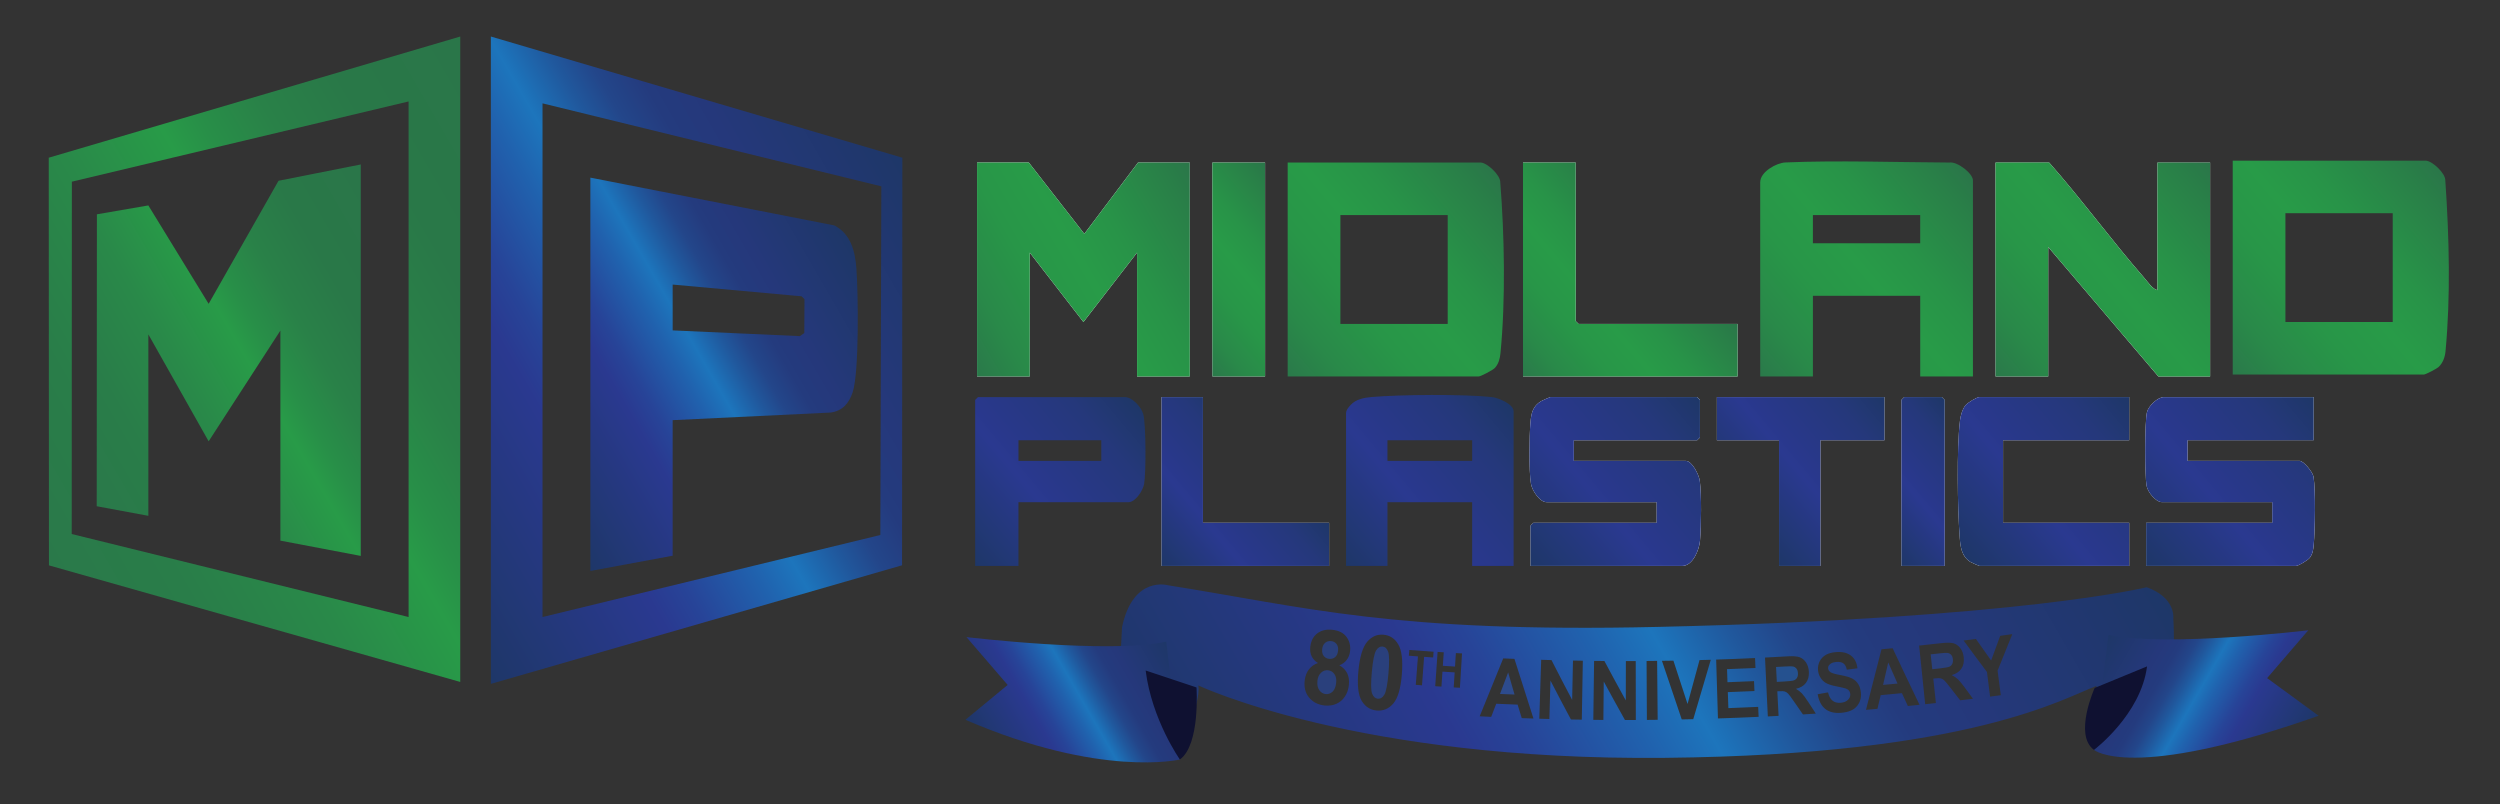 <?xml version="1.0" encoding="UTF-8"?><svg xmlns="http://www.w3.org/2000/svg" xmlns:xlink="http://www.w3.org/1999/xlink" viewBox="0 0 1326.29 426.71"><rect x="0" y="0" width="1326.29" height="426.71" fill="#333333" stroke="none"/><defs><style>.cls-1{fill:url(#New_Gradient_Swatch_4-6);}.cls-2{fill:url(#New_Gradient_Swatch_4-5);}.cls-3{fill:url(#New_Gradient_Swatch_4-3);}.cls-4{fill:url(#New_Gradient_Swatch_4-4);}.cls-5{fill:url(#New_Gradient_Swatch_4-2);}.cls-6{fill:url(#New_Gradient_Swatch_2-4);}.cls-7{fill:url(#New_Gradient_Swatch_2-3);}.cls-8{fill:url(#New_Gradient_Swatch_2-5);}.cls-9{fill:url(#New_Gradient_Swatch_2-2);}.cls-10{fill:#2a407c;}.cls-11{fill:url(#linear-gradient-8);}.cls-12{fill:url(#linear-gradient-7);}.cls-13{fill:url(#linear-gradient-5);}.cls-14{fill:url(#linear-gradient-6);}.cls-15{fill:url(#linear-gradient-9);}.cls-16{fill:url(#linear-gradient-4);}.cls-17{fill:url(#linear-gradient-3);}.cls-18{fill:url(#linear-gradient-2);}.cls-19{fill:url(#linear-gradient);}.cls-20{fill:#0f1131;}.cls-21{fill:#fff;}.cls-22{fill:url(#linear-gradient-10);}.cls-23{fill:url(#linear-gradient-11);}.cls-24{fill:url(#New_Gradient_Swatch_2);}.cls-25{fill:url(#New_Gradient_Swatch_4);}.cls-26{fill:#2d4b8d;}.cls-27{fill:#25518f;}</style><linearGradient id="New_Gradient_Swatch_4" x1="676.8" y1="192.17" x2="794.78" y2="93.17" gradientUnits="userSpaceOnUse"><stop offset="0" stop-color="#2a794a"/><stop offset=".15" stop-color="#298949"/><stop offset=".34" stop-color="#289648"/><stop offset=".51" stop-color="#289b48"/><stop offset=".67" stop-color="#289348"/><stop offset=".91" stop-color="#297f48"/><stop offset="1" stop-color="#2a7649"/></linearGradient><linearGradient id="New_Gradient_Swatch_4-2" x1="930.97" y1="196.32" x2="1049.17" y2="97.14" xlink:href="#New_Gradient_Swatch_4"/><linearGradient id="New_Gradient_Swatch_4-3" x1="1178.13" y1="191.13" x2="1296.11" y2="92.14" xlink:href="#New_Gradient_Swatch_4"/><linearGradient id="linear-gradient" x1="507.88" y1="181.59" x2="641.66" y2="104.36" gradientUnits="userSpaceOnUse"><stop offset="0" stop-color="#2a794a"/><stop offset=".15" stop-color="#298949"/><stop offset=".34" stop-color="#289648"/><stop offset=".51" stop-color="#289b48"/><stop offset=".67" stop-color="#289348"/><stop offset=".91" stop-color="#297f48"/><stop offset="1" stop-color="#2a7649"/></linearGradient><linearGradient id="New_Gradient_Swatch_4-4" x1="1054.24" y1="194.45" x2="1176.93" y2="91.5" xlink:href="#New_Gradient_Swatch_4"/><linearGradient id="linear-gradient-2" x1="808.61" y1="296.25" x2="904.73" y2="215.59" gradientUnits="userSpaceOnUse"><stop offset="0" stop-color="#1e3768"/><stop offset=".4" stop-color="#2a3990"/><stop offset=".46" stop-color="#29388c"/><stop offset=".79" stop-color="#25387b"/><stop offset="1" stop-color="#1e3768"/></linearGradient><linearGradient id="linear-gradient-3" x1="1134.89" y1="295.89" x2="1231.16" y2="215.1" xlink:href="#linear-gradient-2"/><linearGradient id="linear-gradient-4" x1="711.9" y1="297.64" x2="805.07" y2="219.47" xlink:href="#linear-gradient-2"/><linearGradient id="New_Gradient_Swatch_4-5" x1="803.56" y1="194.45" x2="884.09" y2="126.87" xlink:href="#New_Gradient_Swatch_4"/><linearGradient id="linear-gradient-5" x1="504.4" y1="284.83" x2="597.16" y2="207" xlink:href="#linear-gradient-2"/><linearGradient id="linear-gradient-6" x1="1041.83" y1="294.78" x2="1134.73" y2="216.82" xlink:href="#linear-gradient-2"/><linearGradient id="linear-gradient-7" x1="612.52" y1="295.85" x2="675.96" y2="242.62" xlink:href="#linear-gradient-2"/><linearGradient id="linear-gradient-8" x1="919.47" y1="271.26" x2="996.41" y2="206.71" xlink:href="#linear-gradient-2"/><linearGradient id="New_Gradient_Swatch_4-6" x1="621.02" y1="173.3" x2="693.31" y2="112.65" xlink:href="#New_Gradient_Swatch_4"/><linearGradient id="linear-gradient-9" x1="991.72" y1="279.99" x2="1048.57" y2="232.28" xlink:href="#linear-gradient-2"/><linearGradient id="linear-gradient-10" x1="19.8" y1="289.25" x2="304.93" y2="124.62" gradientUnits="userSpaceOnUse"><stop offset="0" stop-color="#2a794a"/><stop offset=".17" stop-color="#297d49"/><stop offset=".35" stop-color="#298949"/><stop offset=".51" stop-color="#289b48"/><stop offset=".57" stop-color="#288f48"/><stop offset=".67" stop-color="#298148"/><stop offset=".8" stop-color="#297848"/><stop offset="1" stop-color="#2a7649"/></linearGradient><linearGradient id="New_Gradient_Swatch_2" x1="199.71" y1="257.65" x2="484.31" y2="93.34" gradientUnits="userSpaceOnUse"><stop offset="0" stop-color="#1e3768"/><stop offset=".29" stop-color="#2a3990"/><stop offset=".35" stop-color="#274498"/><stop offset=".46" stop-color="#2062ae"/><stop offset=".52" stop-color="#1d75bc"/><stop offset=".53" stop-color="#1d71b8"/><stop offset=".59" stop-color="#20589d"/><stop offset=".64" stop-color="#23468a"/><stop offset=".7" stop-color="#243b7e"/><stop offset=".77" stop-color="#25387b"/><stop offset="1" stop-color="#1e3768"/></linearGradient><linearGradient id="linear-gradient-11" x1="41.01" y1="250.72" x2="224.58" y2="144.74" xlink:href="#linear-gradient-10"/><linearGradient id="New_Gradient_Swatch_2-2" x1="271.72" y1="231.08" x2="450.77" y2="127.7" xlink:href="#New_Gradient_Swatch_2"/><linearGradient id="New_Gradient_Swatch_2-3" x1="652.4" y1="478.97" x2="1095" y2="223.44" xlink:href="#New_Gradient_Swatch_2"/><linearGradient id="New_Gradient_Swatch_2-4" x1="521.52" y1="398.07" x2="619.37" y2="341.58" xlink:href="#New_Gradient_Swatch_2"/><linearGradient id="New_Gradient_Swatch_2-5" x1="260.03" y1="396.5" x2="362.2" y2="337.52" gradientTransform="translate(1480.39) rotate(-180) scale(1 -1)" xlink:href="#New_Gradient_Swatch_2"/></defs><g id="Layer_1_copy"><path class="cls-21" d="M545.81,86.24h-27.46v113.48h27.96v-65.7l28.46,36.81,28.46-36.81v65.7h27.96v-113.48h-27.46l-28.48,37.83-29.44-37.83ZM671.15,86.24h-27.96v113.48h27.96v-113.48ZM835.94,86.24h-27.96v113.48h113.85v-27.87h-84.39l-1.5-1.49v-84.11ZM1144.54,153.93c-2.58-.51-5.11-4.37-6.97-6.49-17.35-19.88-32.98-41.39-50.46-61.19h-28.46v113.48h27.96v-68.68l58.43,68.68h27.46v-113.48h-27.96v67.69ZM638.19,210.66h-21.97v89.59h88.89v-22.89h-66.91v-66.69ZM834.94,233.56h65.42l1.5-1.49v-19.91l-1.5-1.49h-77.9c-.26,0-4.18,1.75-4.84,2.14-4.48,2.68-5.26,6.34-5.68,11.26-.63,7.43-.9,25.66.27,32.64.59,3.51,4.63,9.7,8.25,9.7h58.43v10.95h-65.42l-1.5,1.49v21.4h80.4c5.73,0,9.11-8.53,9.52-13.4.64-7.56.87-24.54-.12-31.8-.42-3.1-4.06-10.54-7.4-10.54h-59.42v-10.95ZM999.73,210.66h-88.89v22.89h32.96v66.69h21.97v-66.69h33.96v-22.89ZM1031.69,300.25v-88.09l-1.5-1.49h-19.97l-1.5,1.49v88.09h22.97ZM1129.56,210.66h-79.4c-1.42,0-6.38,3.01-7.51,4.46-1.64,2.1-2.55,5.49-2.86,8.1-1.77,14.93-1.29,46.24-.15,61.65.38,5.15.94,10.31,5.69,13.25.63.39,4.58,2.14,4.84,2.14h79.4v-22.89h-66.91v-43.8h66.91v-22.89ZM1227.44,210.66h-79.4c-3.33,0-8.15,4.6-9.02,7.93-1.25,4.81-1.2,33.76-.23,39.11.61,3.36,4.86,8.7,8.25,8.7h58.43v10.95h-66.91v22.89h79.4c1.36,0,6.46-3.01,7.51-4.46,1.56-2.16,1.78-4.4,2.02-6.95.7-7.57,1.03-28.74-.1-35.82-.41-2.57-5.27-8.52-7.43-8.52h-59.42v-10.95h66.91v-22.89Z"/><path class="cls-25" d="M683.13,199.71v-113.48h102.37c3.28,0,10.52,6.56,10.42,10.52,2.2,27.85,2.89,62.05.11,90.57-.27,2.82-1,5.8-3.03,7.93-1.05,1.11-7.48,4.46-8.51,4.46h-101.37ZM711.1,114.11v57.73h56.93v-57.73"/><path class="cls-5" d="M1046.67,199.71h-27.96v-42.8h-56.93v42.8h-27.96v-103.03c0-5.49,8.54-10.29,13.43-10.5,27.78-1.18,58.66-.09,86.94.05,4.19-.65,12.48,5.76,12.48,9.46v104.02ZM1018.7,114.11h-56.93v14.93h56.93v-14.93Z"/><path class="cls-3" d="M1184.49,198.71v-113.48h102.37c3.28,0,10.52,6.56,10.42,10.52,2.12,30.75,2.8,61.94.11,90.57-.28,3.03-1.35,6.17-3.62,8.33-1.04.99-6.98,4.06-7.91,4.06h-101.37ZM1269.38,113.11h-56.93v57.73h56.93v-57.73Z"/><polygon class="cls-19" points="545.81 86.24 575.25 124.06 603.73 86.24 631.2 86.24 631.2 199.71 603.23 199.71 603.23 134.02 574.77 170.83 546.31 134.02 546.31 199.71 518.34 199.71 518.34 86.24 545.81 86.24"/><path class="cls-4" d="M1144.54,153.93v-67.69h27.96v113.48h-27.46l-58.43-68.68v68.68h-27.96v-113.48h28.46c17.48,19.8,33.11,41.31,50.46,61.19,1.85,2.12,4.39,5.98,6.97,6.49Z"/><path class="cls-18" d="M834.94,233.56v10.95h59.42c3.34,0,6.98,7.44,7.4,10.54.99,7.26.77,24.24.12,31.8-.42,4.88-3.79,13.4-9.52,13.4h-80.4v-21.4l1.5-1.49h65.42v-10.95h-58.43c-3.62,0-7.66-6.19-8.25-9.7-1.17-6.98-.91-25.22-.27-32.64.42-4.92,1.2-8.58,5.68-11.26.66-.4,4.58-2.14,4.84-2.14h77.9l1.5,1.49v19.91l-1.5,1.49h-65.42Z"/><path class="cls-17" d="M1227.44,210.66v22.89h-66.91v10.95h59.42c2.17,0,7.03,5.94,7.43,8.52,1.12,7.07.8,28.24.1,35.82-.24,2.55-.46,4.79-2.02,6.95-1.05,1.45-6.15,4.46-7.51,4.46h-79.4v-22.89h66.91v-10.95h-58.43c-3.39,0-7.64-5.34-8.25-8.7-.97-5.35-1.01-34.3.23-39.11.87-3.34,5.69-7.93,9.02-7.93h79.4Z"/><path class="cls-16" d="M802.98,300.25h-21.97v-33.84h-44.94v33.84h-21.97v-81.13c.08-2.02,2.13-3.91,2.57-4.4,2.6-2.89,7.12-3.77,10.88-4.09,15.61-1.32,48.62-1.61,63.96.03,3.38.36,11.48,3.73,11.48,7.47v82.12ZM781.01,233.56h-44.94v10.95h44.94v-10.95Z"/><polygon class="cls-2" points="835.94 86.24 835.94 170.35 837.44 171.84 921.83 171.84 921.83 199.71 807.97 199.71 807.97 86.24 835.94 86.24"/><path class="cls-13" d="M540.31,266.41v33.84h-22.97v-88.09l1.5-1.49h77.9c3.99,0,8.81,5.3,9.8,9.14,1.45,5.61,1.47,30.81.44,36.91-.59,3.51-4.63,9.7-8.25,9.7h-58.43ZM584.26,233.56h-43.94v10.95h43.94v-10.95Z"/><path class="cls-14" d="M1129.56,210.66v22.89h-66.91v43.8h66.91v22.89h-79.4c-.26,0-4.22-1.75-4.84-2.14-4.74-2.94-5.3-8.1-5.69-13.25-1.14-15.41-1.62-46.72.15-61.65.31-2.6,1.22-6,2.86-8.1,1.13-1.44,6.09-4.46,7.51-4.46h79.4Z"/><polygon class="cls-12" points="638.19 210.66 638.19 277.36 705.1 277.36 705.1 300.25 616.22 300.25 616.22 210.66 638.19 210.66"/><polygon class="cls-11" points="999.73 210.66 999.73 233.56 965.77 233.56 965.77 300.25 943.8 300.25 943.8 233.56 910.84 233.56 910.84 210.66 999.73 210.66"/><rect class="cls-1" x="643.18" y="86.24" width="27.96" height="113.48"/><polygon class="cls-15" points="1031.69 300.25 1008.72 300.25 1008.72 212.16 1010.22 210.66 1030.19 210.66 1031.69 212.16 1031.69 300.25"/></g><g id="Layer_4"><path class="cls-22" d="M244.17,19.38v342.4l-218.2-61.84-.11-216.28L244.17,19.38ZM216.77,327.34V53.82L38.12,96.38l-.07,186.93,178.72,44.03Z"/><path class="cls-24" d="M260.41,19.38l218.31,64.29-.17,216.22-218.14,62.91V19.38ZM287.82,54.84v272.5l179.21-43.52.53-184.96-179.74-44.03Z"/><polygon class="cls-23" points="191.39 87.25 191.39 294.92 148.75 286.82 148.75 175.38 110.69 234.12 78.71 177.41 78.71 273.65 51.31 268.57 51.41 113.69 78.69 108.98 110.69 161.18 147.77 95.89 191.39 87.25"/><path class="cls-9" d="M356.85,222.89v71.92l-43.65,8.1V94.24l129.4,25.35c8.72,4.41,11.06,13.72,11.73,22.73.96,12.75,1.57,55.47-2.02,65.94-1.97,5.74-5.34,9.75-11.7,10.61l-83.77,4.03ZM356.85,175.28l67.51,3.04,2.33-1.64.11-17.97-1.57-1.52-68.37-6.23v24.31Z"/><path class="cls-10" d="M733.42,342.99c-1.33-.11-2.46.6-3.4,2.14-.94,1.54-1.69,5.31-2.24,11.33-.55,6.01-.5,9.86.16,11.53.66,1.67,1.67,2.57,3.02,2.69,1.37.12,2.53-.59,3.46-2.14.93-1.54,1.66-5.32,2.18-11.32.52-6.02.45-9.86-.19-11.54-.64-1.68-1.64-2.58-2.99-2.69Z"/><path class="cls-27" d="M953.33,359.59c.4-.65.57-1.5.5-2.53-.06-.99-.32-1.78-.79-2.35-.47-.58-1.08-.96-1.84-1.14-.53-.13-2.06-.11-4.58.03-1.76.1-2.64.15-4.4.24.16,3.17.25,4.75.41,7.92,1.68-.09,2.52-.14,4.2-.23,2.56-.14,4.19-.35,4.88-.59.69-.25,1.23-.7,1.63-1.35Z"/><path class="cls-26" d="M795.78,368.15c3.08.14,4.63.2,7.71.32-1.37-4.7-2.04-7.05-3.39-11.75-1.72,4.57-2.58,6.86-4.33,11.43Z"/><path class="cls-10" d="M706.22,340.11c-1.25-.13-2.31.17-3.2.92-.89.74-1.42,1.84-1.58,3.3-.17,1.53.1,2.74.8,3.65.7.9,1.66,1.42,2.87,1.55,1.23.13,2.3-.17,3.19-.91.89-.73,1.41-1.87,1.57-3.4.15-1.48-.12-2.66-.82-3.56-.7-.9-1.64-1.41-2.83-1.54Z"/><path class="cls-10" d="M704.54,355.59c-1.38-.15-2.61.28-3.69,1.27-1.08.99-1.72,2.4-1.92,4.22-.23,2.1.08,3.78.95,5.03.87,1.25,2,1.95,3.39,2.1,1.39.15,2.62-.28,3.68-1.27,1.06-.99,1.7-2.58,1.92-4.76.2-1.88-.13-3.41-.97-4.59-.84-1.19-1.96-1.85-3.36-2Z"/><path class="cls-10" d="M1036.04,349.72c-.11-.99-.42-1.76-.92-2.31-.5-.55-1.14-.9-1.9-1.03-.54-.1-2.07,0-4.58.28-1.75.2-2.63.3-4.39.49.34,3.16.51,4.73.85,7.89,1.67-.18,2.51-.28,4.18-.46,2.55-.29,4.17-.58,4.84-.86.67-.28,1.19-.76,1.55-1.44s.48-1.52.36-2.56Z"/><path class="cls-10" d="M998.99,363.36c3.07-.28,4.61-.42,7.68-.72-1.98-4.47-2.97-6.71-4.93-11.19-1.09,4.76-1.64,7.15-2.74,11.91Z"/><path class="cls-7" d="M1152.98,327.86s1.28-10.88-14.13-16.32c0,0-66.92,16.59-258.74,21.03-141.4,3.27-187.98-10.62-260.45-22.07,0,0-18.53-5.45-24.4,22.19l-1.28,24.78s-5.14,23.57,9.63,32.03l18.62,12.69s15.42-27.68,13.5-38.56c0,0,84.19,40.06,247.65,38.41,162.65-1.63,211.68-31.88,228.85-38.14l-.35,32.85s10.28,9.06,35.96-13.29c0,0,7.06-21.75,5.14-55.59ZM716.26,345.26c-.19,1.91-.79,3.52-1.81,4.84-1.01,1.32-2.32,2.26-3.9,2.84,1.93,1.1,3.31,2.51,4.15,4.22.84,1.72,1.15,3.76.91,6.12-.24,2.43-.96,4.53-2.14,6.29-1.19,1.76-2.72,3.05-4.59,3.85-1.87.8-3.92,1.09-6.12.86-3.46-.36-6.21-1.76-8.22-4.16s-2.8-5.43-2.38-9.07c.27-2.36,1.02-4.33,2.23-5.91,1.21-1.58,2.81-2.72,4.81-3.4-1.57-.97-2.7-2.18-3.38-3.63-.68-1.45-.91-3.13-.69-5.03.36-3.08,1.59-5.44,3.7-7.05,2.11-1.62,4.77-2.25,7.98-1.91,3.41.36,5.9,1.6,7.49,3.73,1.59,2.14,2.24,4.6,1.96,7.41ZM743.7,357.8c-.61,7.44-2.1,12.56-4.49,15.37-2.39,2.81-5.33,4.07-8.8,3.77-3.49-.3-6.17-2.04-8.04-5.19-1.87-3.15-2.43-8.5-1.7-16.03.72-7.39,2.28-12.47,4.66-15.26,2.38-2.79,5.25-4.03,8.63-3.74,3.39.3,6.01,2.01,7.86,5.17,1.85,3.15,2.48,8.45,1.88,15.91ZM760.32,348.81c-1.92-.13-2.89-.2-4.81-.34-.45,6.04-.67,9.06-1.12,15.1-1.32-.09-1.98-.14-3.3-.24.46-6.04.69-9.06,1.15-15.1-1.93-.14-2.89-.21-4.82-.36.1-1.23.15-1.84.25-3.07,5.15.4,7.72.58,12.87.94-.09,1.23-.13,1.85-.22,3.08ZM774.52,364.88c-1.32-.08-1.98-.12-3.3-.2.2-3.18.3-4.77.5-7.96-2.59-.16-3.89-.24-6.48-.41-.21,3.18-.32,4.77-.53,7.95-1.32-.09-1.98-.13-3.3-.22.5-7.27.76-10.91,1.26-18.19,1.3.09,1.96.13,3.26.21-.19,2.86-.29,4.3-.48,7.16,2.59.17,3.88.25,6.46.41.18-2.86.27-4.3.45-7.16,1.3.08,1.96.12,3.26.19-.44,7.28-.66,10.92-1.1,18.2ZM807.32,380.99c-.89-2.87-1.33-4.3-2.21-7.17-4.53-.17-6.8-.26-11.33-.47-1.07,2.79-1.61,4.18-2.69,6.96-2.44-.11-3.66-.17-6.1-.3,4.21-10.22,8.37-20.46,12.49-30.72,2.38.1,3.57.15,5.95.25,3.32,10.57,6.68,21.11,10.09,31.65-2.49-.08-3.73-.12-6.22-.21ZM839.18,381.8c-2.31-.04-3.46-.05-5.77-.1-4.41-8.24-6.58-12.37-10.87-20.64-.23,8.15-.35,12.23-.58,20.38-2.14-.06-3.21-.09-5.34-.15.33-10.42.67-20.83,1-31.25,2.19.07,3.28.1,5.47.15,4.32,8.47,6.51,12.7,10.96,21.13.17-8.35.26-12.53.43-20.88,2.09.04,3.14.06,5.23.09-.18,10.42-.36,20.84-.54,31.26ZM862.07,381.98c-4.56-8.16-6.81-12.24-11.25-20.43-.08,8.16-.12,12.23-.2,20.39-2.14-.02-3.21-.03-5.34-.05.14-10.42.27-20.84.41-31.27,2.19.02,3.28.03,5.47.05,4.48,8.39,6.75,12.57,11.35,20.92.02-8.35.02-12.53.04-20.88,2.09,0,3.14,0,5.23-.01.01,10.42.03,20.85.05,31.27-2.31,0-3.46.01-5.77.01ZM873.7,381.93c-.06-10.42-.12-20.85-.17-31.27,2.24-.02,3.36-.03,5.6-.06.09,10.42.19,20.84.29,31.27-2.29.03-3.43.04-5.72.06ZM898.31,381.54c-2.45.06-3.67.09-6.12.13-3.55-10.35-7.05-20.72-10.51-31.1,2.44-.03,3.65-.05,6.09-.09,2.96,9.21,4.46,13.81,7.5,23,2.59-9.32,3.86-13.98,6.36-23.3,2.39-.06,3.58-.1,5.97-.17-3.06,10.53-6.16,21.03-9.3,31.53ZM911.4,381.17c-.32-10.42-.63-20.84-.95-31.25,8.26-.27,12.38-.43,20.63-.82.09,2.11.14,3.17.23,5.28-6.03.28-9.05.41-15.09.62.09,2.77.14,4.16.24,6.93,5.63-.2,8.45-.32,14.08-.58.09,2.11.14,3.16.23,5.26-5.65.26-8.48.37-14.13.58.12,3.39.17,5.09.29,8.48,6.33-.23,9.49-.36,15.81-.66.09,2.11.14,3.17.24,5.28-8.63.4-12.95.57-21.59.86ZM956.5,379.03c-1.82-2.61-2.73-3.92-4.53-6.54-1.63-2.37-2.72-3.85-3.28-4.44-.56-.59-1.15-.98-1.75-1.18-.61-.2-1.56-.26-2.87-.19-.47.03-.7.04-1.17.06.27,5.21.4,7.82.67,13.04-2.28.12-3.43.18-5.71.3-.5-10.41-1-20.82-1.49-31.23,4.73-.24,7.09-.36,11.81-.64,3.02-.18,5.19-.03,6.52.45,1.33.48,2.45,1.38,3.37,2.71.92,1.33,1.44,2.96,1.56,4.89.15,2.44-.36,4.45-1.55,6.02-1.19,1.57-2.96,2.63-5.31,3.15,1.26.72,2.32,1.53,3.17,2.42.85.89,2.04,2.52,3.57,4.87,1.52,2.35,2.29,3.52,3.82,5.86-2.73.18-4.1.27-6.83.44ZM985.05,374.73c-1.7,1.99-4.51,3.15-8.44,3.44-6.95.53-11.06-2.79-12.31-9.87,2.2-.39,3.31-.59,5.51-.98.9,3.94,3.09,5.79,6.57,5.53,1.72-.13,3.05-.64,3.97-1.54.92-.89,1.34-1.94,1.24-3.15-.06-.71-.27-1.3-.65-1.77-.38-.47-.94-.84-1.66-1.1-.72-.26-2.47-.67-5.21-1.21-2.46-.49-4.28-1.08-5.45-1.78-1.17-.7-2.13-1.66-2.88-2.89-.74-1.22-1.16-2.56-1.26-4.02-.11-1.7.21-3.26.96-4.68.75-1.42,1.84-2.53,3.27-3.33,1.43-.8,3.23-1.28,5.4-1.44,3.26-.25,5.87.37,7.83,1.85,1.96,1.48,3.12,3.73,3.47,6.76-2.25.3-3.37.44-5.62.73-.37-1.65-1-2.78-1.87-3.38s-2.06-.85-3.57-.73-2.66.49-3.43,1.13c-.78.64-1.14,1.39-1.08,2.25.06.85.48,1.54,1.27,2.06.79.53,2.56,1.03,5.28,1.53,2.89.53,5.01,1.16,6.33,1.89,1.33.73,2.38,1.72,3.15,2.97.77,1.25,1.24,2.82,1.39,4.69.22,2.71-.52,5.06-2.21,7.05ZM1012.15,374.53c-1.26-2.72-1.89-4.08-3.15-6.8-4.51.44-6.76.65-11.27,1.06-.68,2.91-1.03,4.36-1.72,7.26-2.43.22-3.64.32-6.08.53,2.79-10.69,5.53-21.4,8.23-32.12,2.37-.22,3.55-.33,5.92-.56,4.7,10.02,9.45,20.02,14.25,30-2.47.26-3.71.38-6.19.63ZM1039.91,371.51c-1.96-2.51-2.94-3.76-4.89-6.28-1.75-2.28-2.93-3.69-3.52-4.25s-1.2-.92-1.82-1.08c-.62-.17-1.58-.18-2.88-.03-.47.05-.7.08-1.16.13.56,5.19.83,7.79,1.39,12.98-2.27.25-3.41.37-5.69.61-1.07-10.37-2.14-20.74-3.21-31.1,4.71-.5,7.06-.75,11.76-1.29,3.01-.34,5.19-.31,6.54.09,1.35.41,2.53,1.25,3.52,2.52.99,1.27,1.6,2.88,1.83,4.8.29,2.43-.12,4.46-1.22,6.1-1.1,1.64-2.81,2.78-5.13,3.44,1.3.65,2.4,1.4,3.3,2.24.9.84,2.18,2.4,3.83,4.67,1.65,2.26,2.48,3.39,4.14,5.64-2.72.33-4.08.5-6.8.82ZM1061.44,368.82c-2.27.3-3.4.45-5.67.74-.66-5.22-.99-7.84-1.65-13.06-5-6.66-7.48-10-12.38-16.7,2.61-.32,3.92-.48,6.53-.81,3.2,4.58,4.81,6.87,8.06,11.43,1.95-5.24,2.92-7.87,4.82-13.11,2.56-.35,3.84-.52,6.4-.88-3.07,7.76-4.63,11.63-7.8,19.37.68,5.2,1.02,7.81,1.7,13.01Z"/></g><g id="Layer_5"><path class="cls-6" d="M512.73,337.99s75.78,9.06,105.97,2.42l7.26,62.52s-41.86,9.99-113.79-21.07l22.4-18.49-21.84-25.38Z"/><path class="cls-8" d="M1224.58,334.37s-75.78,9.06-105.97,2.42l-7.71,61.03s19.43,17.04,119.14-18.1l-27.3-19.97,21.84-25.38Z"/><path class="cls-20" d="M607.79,355.71l26.97,8.99s2.11,30.38-8.81,38.23c0,0-14.89-21.07-18.16-47.22Z"/><path class="cls-20" d="M1139.04,353.53l-27.79,11.44s-11.27,24.99-.35,32.85c0,0,24.87-18.68,28.14-44.29Z"/></g></svg>